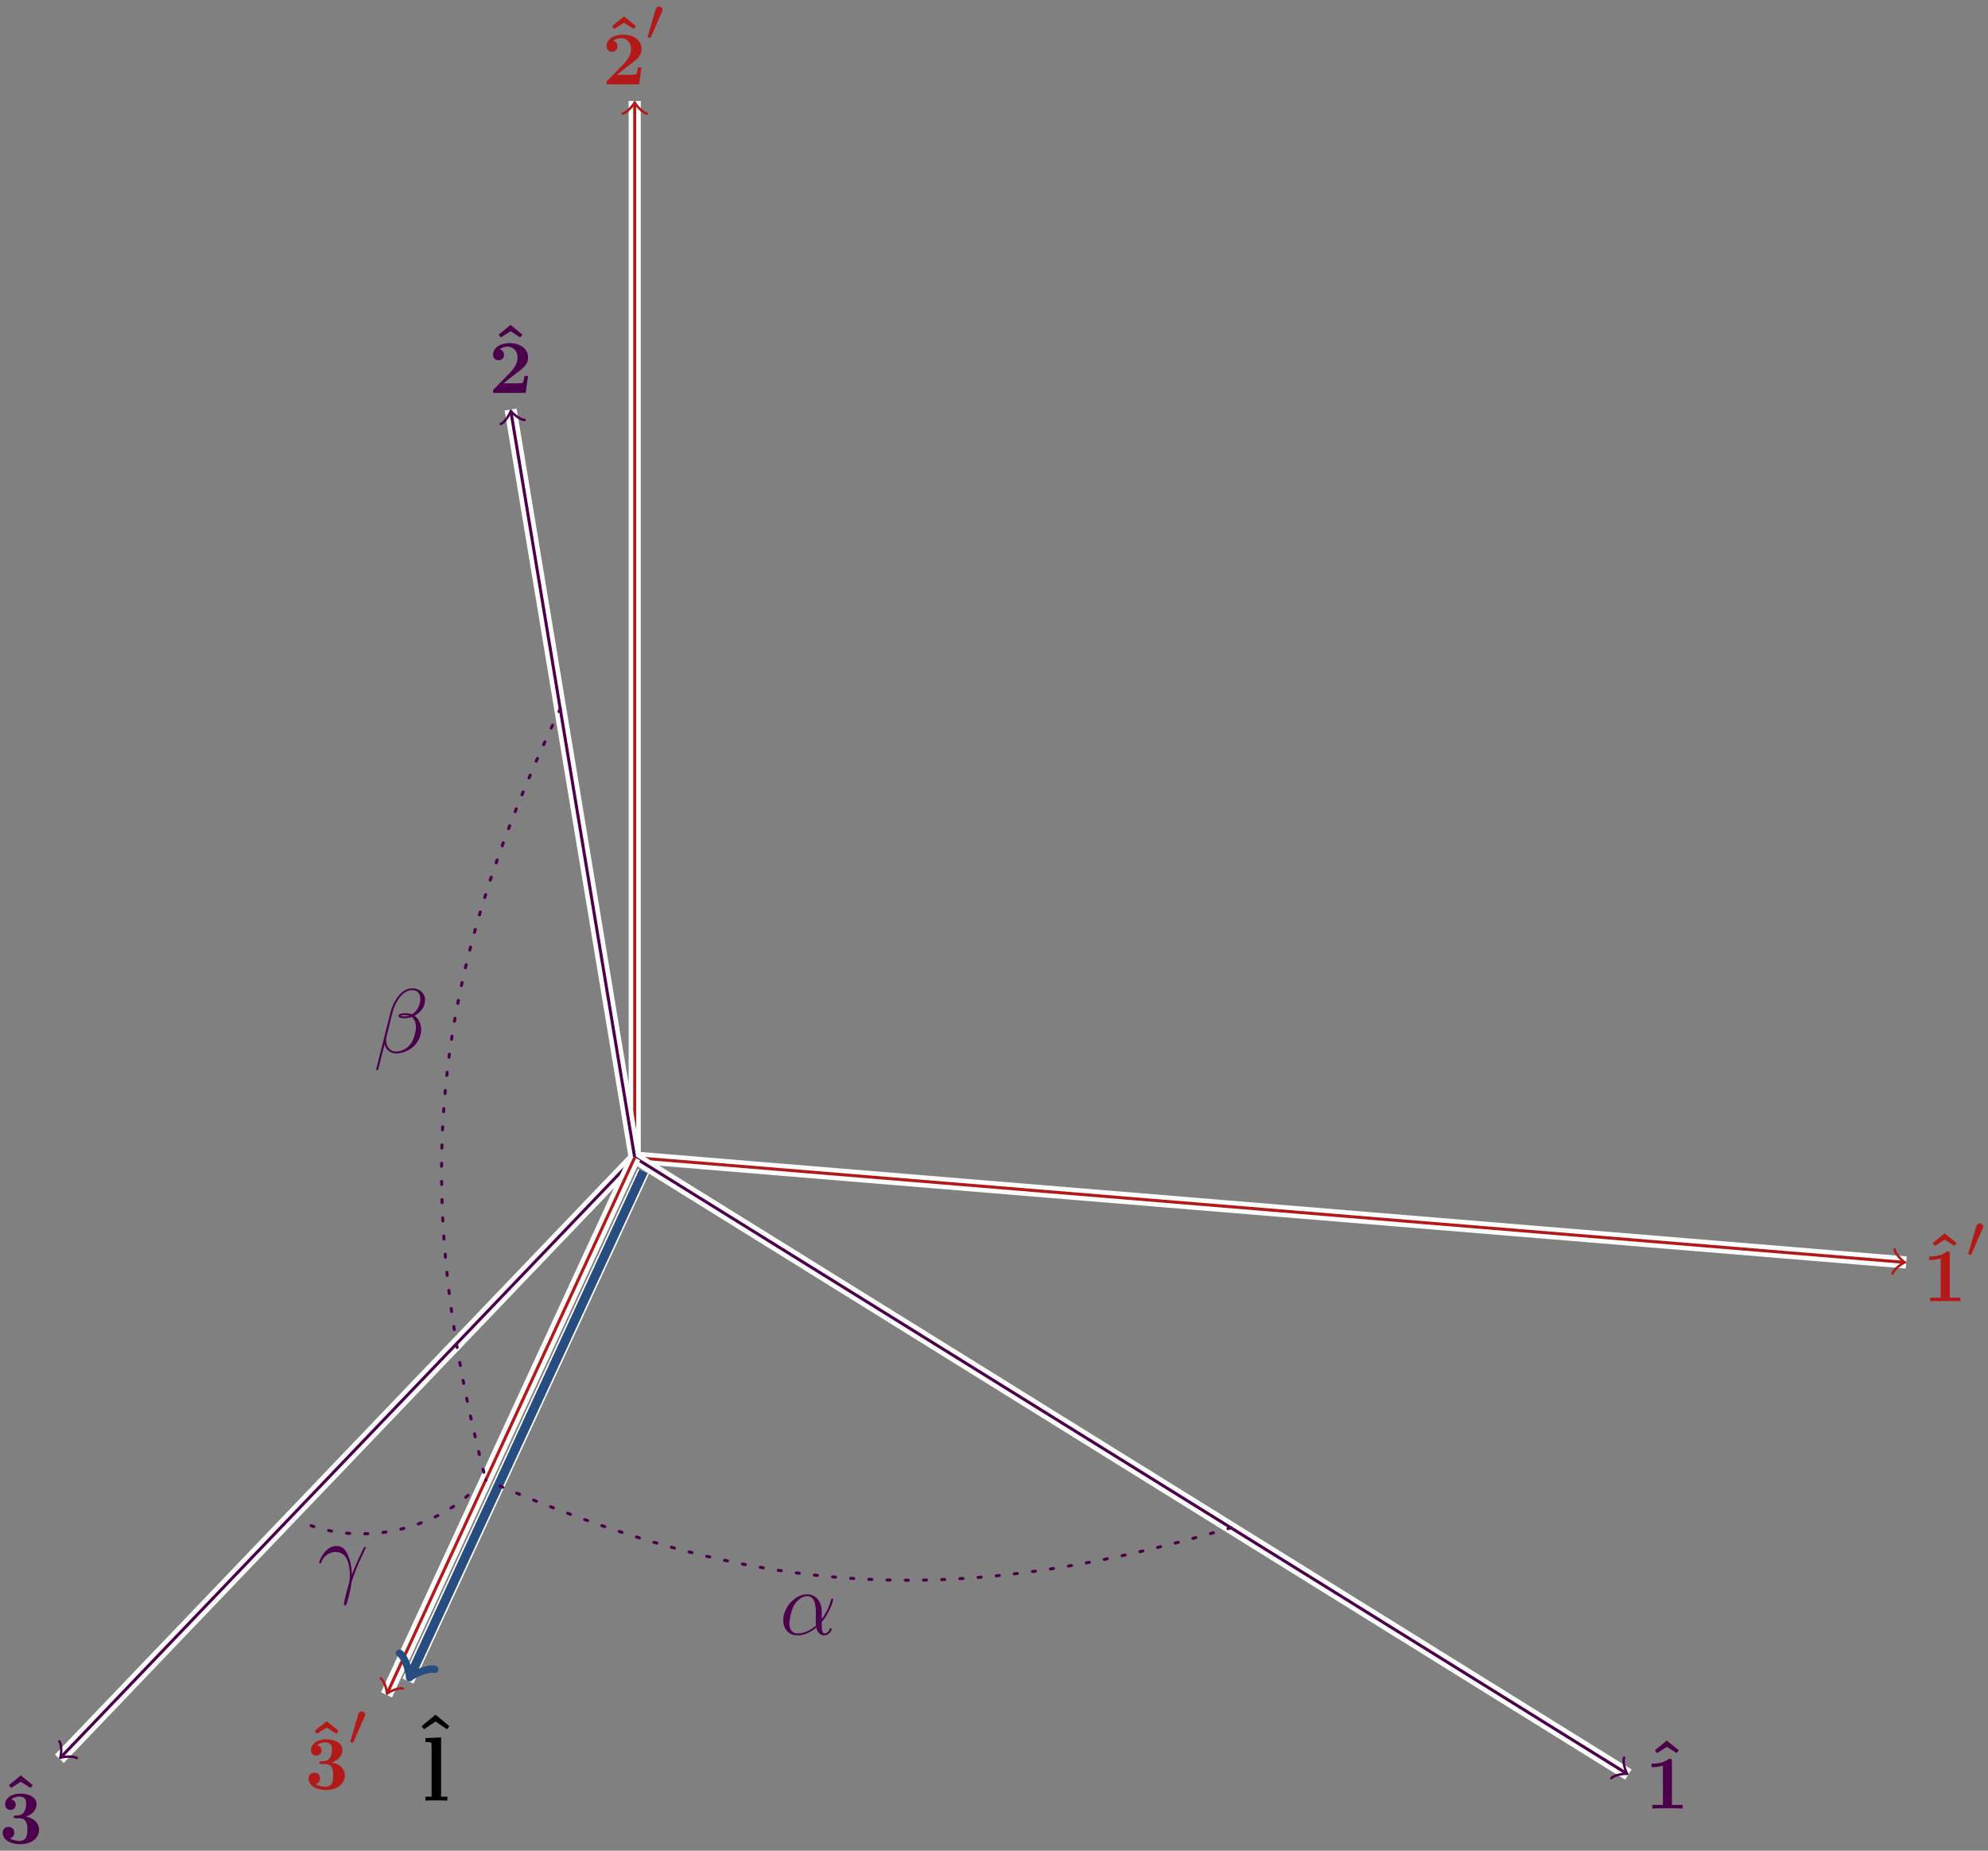 <?xml version="1.0" encoding="UTF-8"?>
<svg xmlns="http://www.w3.org/2000/svg" xmlns:xlink="http://www.w3.org/1999/xlink" width="261pt" height="243pt" viewBox="0 0 261 243" version="1.2">
<rect x="0" y="0" width="261" height="243" fill="#808080" stroke="none"/>
<defs>
<g>
<symbol overflow="visible" id="glyph0-0">
<path style="stroke:none;" d=""/>
</symbol>
<symbol overflow="visible" id="glyph0-1">
<path style="stroke:none;" d="M 2.859 -6.922 L 1.297 -5.656 L 1.578 -5.281 L 2.859 -6.094 L 4.141 -5.281 L 4.422 -5.656 Z M 2.859 -6.922 "/>
</symbol>
<symbol overflow="visible" id="glyph0-2">
<path style="stroke:none;" d="M 3.531 -6.203 C 3.531 -6.438 3.531 -6.531 3.266 -6.531 C 3.156 -6.531 3.141 -6.531 3.047 -6.453 C 2.281 -5.891 1.25 -5.891 1.047 -5.891 L 0.844 -5.891 L 0.844 -5.422 L 1.047 -5.422 C 1.203 -5.422 1.75 -5.438 2.344 -5.625 L 2.344 -0.469 L 0.953 -0.469 L 0.953 0 C 1.391 -0.031 2.453 -0.031 2.938 -0.031 C 3.422 -0.031 4.484 -0.031 4.922 0 L 4.922 -0.469 L 3.531 -0.469 Z M 3.531 -6.203 "/>
</symbol>
<symbol overflow="visible" id="glyph0-3">
<path style="stroke:none;" d="M 5.156 -2.219 L 4.688 -2.219 C 4.656 -2.016 4.562 -1.375 4.422 -1.312 C 4.312 -1.25 3.562 -1.25 3.406 -1.25 L 1.938 -1.25 C 2.406 -1.641 2.938 -2.062 3.375 -2.391 C 4.516 -3.234 5.156 -3.703 5.156 -4.641 C 5.156 -5.797 4.109 -6.531 2.719 -6.531 C 1.5 -6.531 0.562 -5.906 0.562 -5.016 C 0.562 -4.422 1.047 -4.281 1.281 -4.281 C 1.609 -4.281 2 -4.5 2 -5 C 2 -5.516 1.578 -5.672 1.438 -5.719 C 1.719 -5.953 2.109 -6.062 2.469 -6.062 C 3.312 -6.062 3.781 -5.391 3.781 -4.641 C 3.781 -3.953 3.406 -3.266 2.703 -2.562 L 0.703 -0.516 C 0.562 -0.406 0.562 -0.375 0.562 -0.172 L 0.562 0 L 4.844 0 Z M 5.156 -2.219 "/>
</symbol>
<symbol overflow="visible" id="glyph0-4">
<path style="stroke:none;" d="M 3.516 -3.516 C 4.203 -3.719 4.922 -4.281 4.922 -5.141 C 4.922 -5.906 4.172 -6.531 2.766 -6.531 C 1.578 -6.531 0.797 -5.891 0.797 -5.094 C 0.797 -4.672 1.109 -4.391 1.484 -4.391 C 1.938 -4.391 2.188 -4.719 2.188 -5.078 C 2.188 -5.656 1.641 -5.766 1.609 -5.781 C 1.953 -6.062 2.391 -6.141 2.703 -6.141 C 3.531 -6.141 3.562 -5.5 3.562 -5.172 C 3.562 -5.047 3.547 -3.734 2.516 -3.672 C 2.109 -3.656 2.078 -3.656 2.031 -3.641 C 1.938 -3.625 1.906 -3.531 1.906 -3.469 C 1.906 -3.297 2.016 -3.297 2.188 -3.297 L 2.625 -3.297 C 3.719 -3.297 3.719 -2.312 3.719 -1.797 C 3.719 -1.328 3.719 -0.312 2.688 -0.312 C 2.422 -0.312 1.906 -0.359 1.422 -0.656 C 1.75 -0.75 2 -1 2 -1.406 C 2 -1.859 1.688 -2.156 1.25 -2.156 C 0.828 -2.156 0.484 -1.891 0.484 -1.391 C 0.484 -0.484 1.453 0.109 2.734 0.109 C 4.516 0.109 5.25 -0.891 5.25 -1.797 C 5.25 -2.344 4.953 -3.203 3.516 -3.516 Z M 3.516 -3.516 "/>
</symbol>
<symbol overflow="visible" id="glyph1-0">
<path style="stroke:none;" d=""/>
</symbol>
<symbol overflow="visible" id="glyph1-1">
<path style="stroke:none;" d="M 2.109 -3.781 C 2.156 -3.875 2.188 -3.938 2.188 -4.016 C 2.188 -4.281 1.938 -4.453 1.719 -4.453 C 1.406 -4.453 1.312 -4.172 1.281 -4.062 L 0.266 -0.625 C 0.234 -0.531 0.234 -0.516 0.234 -0.5 C 0.234 -0.438 0.281 -0.422 0.359 -0.391 C 0.516 -0.328 0.531 -0.328 0.547 -0.328 C 0.562 -0.328 0.609 -0.328 0.672 -0.469 Z M 2.109 -3.781 "/>
</symbol>
<symbol overflow="visible" id="glyph2-0">
<path style="stroke:none;" d=""/>
</symbol>
<symbol overflow="visible" id="glyph2-1">
<path style="stroke:none;" d="M 3.359 -8.297 L 1.531 -6.781 L 1.844 -6.375 L 3.359 -7.391 L 4.859 -6.375 L 5.172 -6.781 Z M 3.359 -8.297 "/>
</symbol>
<symbol overflow="visible" id="glyph2-2">
<path style="stroke:none;" d="M 2.594 -8.297 L 0.531 -8.203 L 0.531 -7.688 C 1.266 -7.688 1.344 -7.688 1.344 -7.219 L 1.344 -0.516 L 0.531 -0.516 L 0.531 0 C 0.797 -0.031 1.656 -0.031 1.969 -0.031 C 2.297 -0.031 3.141 -0.031 3.422 0 L 3.422 -0.516 L 2.594 -0.516 Z M 2.594 -8.297 "/>
</symbol>
<symbol overflow="visible" id="glyph3-0">
<path style="stroke:none;" d=""/>
</symbol>
<symbol overflow="visible" id="glyph3-1">
<path style="stroke:none;" d="M 6.766 -6.953 C 6.766 -7.672 6.156 -8.422 5.062 -8.422 C 3.531 -8.422 2.547 -6.531 2.234 -5.297 L 0.344 2.203 C 0.328 2.297 0.391 2.312 0.453 2.312 C 0.531 2.312 0.594 2.312 0.609 2.25 L 1.453 -1.094 C 1.562 -0.438 2.219 0.125 2.922 0.125 C 4.641 0.125 6.25 -1.219 6.25 -3 C 6.25 -3.453 6.141 -3.906 5.891 -4.297 C 5.75 -4.516 5.562 -4.688 5.375 -4.828 C 6.234 -5.281 6.766 -6.016 6.766 -6.953 Z M 4.688 -4.844 C 4.5 -4.766 4.297 -4.75 4.078 -4.75 C 3.906 -4.75 3.75 -4.734 3.531 -4.812 C 3.656 -4.891 3.844 -4.906 4.094 -4.906 C 4.297 -4.906 4.516 -4.891 4.688 -4.844 Z M 6.141 -7.062 C 6.141 -6.406 5.828 -5.453 5.047 -5.016 C 4.812 -5.094 4.5 -5.156 4.25 -5.156 C 4 -5.156 3.281 -5.172 3.281 -4.797 C 3.281 -4.469 3.938 -4.5 4.141 -4.5 C 4.453 -4.5 4.719 -4.578 5.016 -4.656 C 5.391 -4.344 5.562 -3.938 5.562 -3.344 C 5.562 -2.656 5.359 -2.094 5.141 -1.578 C 4.75 -0.688 3.812 -0.125 2.984 -0.125 C 2.109 -0.125 1.656 -0.812 1.656 -1.625 C 1.656 -1.734 1.656 -1.891 1.703 -2.062 L 2.484 -5.219 C 2.875 -6.781 3.891 -8.188 5.047 -8.188 C 5.906 -8.188 6.141 -7.594 6.141 -7.062 Z M 6.141 -7.062 "/>
</symbol>
<symbol overflow="visible" id="glyph3-2">
<path style="stroke:none;" d="M 5.531 -3.031 C 5.531 -4.188 4.875 -5.266 3.609 -5.266 C 2.047 -5.266 0.484 -3.562 0.484 -1.859 C 0.484 -0.828 1.125 0.125 2.344 0.125 C 3.078 0.125 3.969 -0.172 4.812 -0.891 C 4.984 -0.219 5.359 0.125 5.875 0.125 C 6.516 0.125 6.844 -0.547 6.844 -0.703 C 6.844 -0.812 6.75 -0.812 6.719 -0.812 C 6.625 -0.812 6.609 -0.781 6.578 -0.688 C 6.469 -0.375 6.188 -0.125 5.906 -0.125 C 5.531 -0.125 5.531 -0.891 5.531 -1.609 C 6.75 -3.078 7.047 -4.578 7.047 -4.594 C 7.047 -4.703 6.938 -4.703 6.906 -4.703 C 6.797 -4.703 6.797 -4.656 6.734 -4.453 C 6.594 -3.922 6.281 -2.984 5.531 -2.016 Z M 4.781 -1.172 C 3.734 -0.234 2.781 -0.125 2.359 -0.125 C 1.516 -0.125 1.281 -0.875 1.281 -1.438 C 1.281 -1.953 1.547 -3.172 1.906 -3.828 C 2.406 -4.656 3.078 -5.031 3.609 -5.031 C 4.766 -5.031 4.766 -3.516 4.766 -2.516 C 4.766 -2.219 4.75 -1.906 4.75 -1.609 C 4.75 -1.359 4.766 -1.297 4.781 -1.172 Z M 4.781 -1.172 "/>
</symbol>
<symbol overflow="visible" id="glyph3-3">
<path style="stroke:none;" d="M 4.516 -1.453 C 4.5 -2.047 4.469 -2.969 4.016 -4.047 C 3.781 -4.641 3.375 -5.266 2.5 -5.266 C 1.031 -5.266 0.234 -3.391 0.234 -3.078 C 0.234 -2.969 0.312 -2.969 0.344 -2.969 C 0.453 -2.969 0.453 -3 0.516 -3.156 C 0.766 -3.891 1.531 -4.484 2.359 -4.484 C 4.016 -4.484 4.25 -2.625 4.25 -1.453 C 4.25 -0.688 4.172 -0.438 4.094 -0.203 C 3.875 0.531 3.484 2.016 3.484 2.359 C 3.484 2.453 3.516 2.562 3.609 2.562 C 3.797 2.562 3.891 2.156 4.031 1.688 C 4.312 0.641 4.391 0.109 4.453 -0.375 C 4.484 -0.656 5.156 -2.625 6.109 -4.5 C 6.188 -4.703 6.359 -5.016 6.359 -5.062 C 6.359 -5.062 6.344 -5.156 6.234 -5.156 C 6.219 -5.156 6.156 -5.156 6.125 -5.109 C 6.109 -5.078 5.688 -4.266 5.328 -3.453 C 5.156 -3.047 4.906 -2.516 4.516 -1.453 Z M 4.516 -1.453 "/>
</symbol>
</g>
</defs>
<g id="surface1">
<path style="fill:none;stroke-width:1.594;stroke-linecap:butt;stroke-linejoin:round;stroke:rgb(100%,100%,100%);stroke-opacity:1;stroke-miterlimit:10;" d="M 166.932 -13.771 L -0.002 -0.001 L -0.002 138.729 " transform="matrix(1,0,0,-1,83.33,151.995)"/>
<path style="fill:none;stroke-width:0.399;stroke-linecap:butt;stroke-linejoin:round;stroke:rgb(70%,9.999%,9.999%);stroke-opacity:1;stroke-miterlimit:10;" d="M 166.475 -13.735 L -0.002 -0.001 L -0.002 138.272 " transform="matrix(1,0,0,-1,83.33,151.995)"/>
<path style="fill:none;stroke-width:0.319;stroke-linecap:round;stroke-linejoin:round;stroke:rgb(70%,9.999%,9.999%);stroke-opacity:1;stroke-miterlimit:10;" d="M -1.196 1.594 C -1.096 0.998 0.001 0.101 0.299 0 C -0.002 -0.099 -1.096 -0.997 -1.196 -1.593 " transform="matrix(0.997,0.082,0.082,-0.997,249.803,165.729)"/>
<path style="fill:none;stroke-width:0.319;stroke-linecap:round;stroke-linejoin:round;stroke:rgb(70%,9.999%,9.999%);stroke-opacity:1;stroke-miterlimit:10;" d="M -1.196 1.596 C -1.094 0.998 -0 0.1 0.3 0.002 C -0 -0.1 -1.094 -0.998 -1.196 -1.596 " transform="matrix(0,-1,-1,0,83.33,13.722)"/>
<g style="fill:rgb(70%,9.999%,9.999%);fill-opacity:1;">
  <use xlink:href="#glyph0-1" x="252.449" y="168.866"/>
</g>
<g style="fill:rgb(70%,9.999%,9.999%);fill-opacity:1;">
  <use xlink:href="#glyph0-2" x="252.449" y="170.859"/>
</g>
<g style="fill:rgb(70%,9.999%,9.999%);fill-opacity:1;">
  <use xlink:href="#glyph1-1" x="258.178" y="165.102"/>
</g>
<g style="fill:rgb(70%,9.999%,9.999%);fill-opacity:1;">
  <use xlink:href="#glyph0-1" x="79.068" y="9.081"/>
</g>
<g style="fill:rgb(70%,9.999%,9.999%);fill-opacity:1;">
  <use xlink:href="#glyph0-3" x="79.068" y="11.074"/>
</g>
<g style="fill:rgb(70%,9.999%,9.999%);fill-opacity:1;">
  <use xlink:href="#glyph1-1" x="84.796" y="5.318"/>
</g>
<path style="fill:none;stroke-width:1.594;stroke-linecap:butt;stroke-linejoin:round;stroke:rgb(100%,100%,100%);stroke-opacity:1;stroke-miterlimit:10;" d="M -0.002 -0.001 L -75.533 -78.939 " transform="matrix(1,0,0,-1,83.33,151.995)"/>
<path style="fill:none;stroke-width:0.399;stroke-linecap:butt;stroke-linejoin:round;stroke:rgb(29.999%,0%,29.999%);stroke-opacity:1;stroke-miterlimit:10;" d="M -0.002 -0.001 L -75.217 -78.61 " transform="matrix(1,0,0,-1,83.33,151.995)"/>
<path style="fill:none;stroke-width:0.319;stroke-linecap:round;stroke-linejoin:round;stroke:rgb(29.999%,0%,29.999%);stroke-opacity:1;stroke-miterlimit:10;" d="M -1.194 1.594 C -1.096 0.995 0 0.098 0.299 -0 C -0.001 -0.098 -1.096 -0.994 -1.198 -1.594 " transform="matrix(-0.691,0.722,0.722,0.691,8.113,230.604)"/>
<g style="fill:rgb(29.999%,0%,29.999%);fill-opacity:1;">
  <use xlink:href="#glyph0-1" x="-0.123" y="240.044"/>
</g>
<g style="fill:rgb(29.999%,0%,29.999%);fill-opacity:1;">
  <use xlink:href="#glyph0-4" x="-0.123" y="242.037"/>
</g>
<path style="fill:none;stroke-width:1.594;stroke-linecap:butt;stroke-linejoin:round;stroke:rgb(100%,100%,100%);stroke-opacity:1;stroke-miterlimit:10;" d="M 130.455 -81.013 L -0.002 -0.001 L -16.295 98.222 " transform="matrix(1,0,0,-1,83.33,151.995)"/>
<path style="fill:none;stroke-width:0.399;stroke-linecap:butt;stroke-linejoin:round;stroke:rgb(29.999%,0%,29.999%);stroke-opacity:1;stroke-miterlimit:10;" d="M 130.065 -80.771 L -0.002 -0.001 L -16.221 97.768 " transform="matrix(1,0,0,-1,83.33,151.995)"/>
<path style="fill:none;stroke-width:0.319;stroke-linecap:round;stroke-linejoin:round;stroke:rgb(29.999%,0%,29.999%);stroke-opacity:1;stroke-miterlimit:10;" d="M -1.193 1.594 C -1.098 0.996 0.001 0.1 0.298 -0 C -0 -0.098 -1.098 -0.996 -1.195 -1.594 " transform="matrix(0.849,0.528,0.528,-0.849,213.395,232.765)"/>
<path style="fill:none;stroke-width:0.319;stroke-linecap:round;stroke-linejoin:round;stroke:rgb(29.999%,0%,29.999%);stroke-opacity:1;stroke-miterlimit:10;" d="M -1.196 1.594 C -1.098 0.996 0.001 0.101 0.297 0 C -0.001 -0.101 -1.096 -0.996 -1.195 -1.594 " transform="matrix(-0.164,-0.986,-0.986,0.164,67.111,54.227)"/>
<g style="fill:rgb(29.999%,0%,29.999%);fill-opacity:1;">
  <use xlink:href="#glyph0-1" x="215.975" y="235.468"/>
</g>
<g style="fill:rgb(29.999%,0%,29.999%);fill-opacity:1;">
  <use xlink:href="#glyph0-2" x="215.975" y="237.461"/>
</g>
<g style="fill:rgb(29.999%,0%,29.999%);fill-opacity:1;">
  <use xlink:href="#glyph0-1" x="64.172" y="49.591"/>
</g>
<g style="fill:rgb(29.999%,0%,29.999%);fill-opacity:1;">
  <use xlink:href="#glyph0-3" x="64.172" y="51.584"/>
</g>
<path style="fill:none;stroke-width:1.594;stroke-linecap:butt;stroke-linejoin:round;stroke:rgb(100%,100%,100%);stroke-opacity:1;stroke-miterlimit:10;" d="M -0.002 -0.001 L -32.588 -70.548 " transform="matrix(1,0,0,-1,83.33,151.995)"/>
<path style="fill:none;stroke-width:0.399;stroke-linecap:butt;stroke-linejoin:round;stroke:rgb(70%,9.999%,9.999%);stroke-opacity:1;stroke-miterlimit:10;" d="M -0.002 -0.001 L -32.396 -70.13 " transform="matrix(1,0,0,-1,83.33,151.995)"/>
<path style="fill:none;stroke-width:0.319;stroke-linecap:round;stroke-linejoin:round;stroke:rgb(70%,9.999%,9.999%);stroke-opacity:1;stroke-miterlimit:10;" d="M -1.194 1.594 C -1.094 0.995 0.001 0.098 0.3 -0 C 0.001 -0.1 -1.094 -0.997 -1.197 -1.595 " transform="matrix(-0.419,0.908,0.908,0.419,50.935,222.126)"/>
<g style="fill:rgb(70%,9.999%,9.999%);fill-opacity:1;">
  <use xlink:href="#glyph0-1" x="40.027" y="232.925"/>
</g>
<g style="fill:rgb(70%,9.999%,9.999%);fill-opacity:1;">
  <use xlink:href="#glyph0-4" x="40.027" y="234.917"/>
</g>
<g style="fill:rgb(70%,9.999%,9.999%);fill-opacity:1;">
  <use xlink:href="#glyph1-1" x="45.756" y="229.161"/>
</g>
<path style="fill:none;stroke-width:1.594;stroke-linecap:butt;stroke-linejoin:round;stroke:rgb(100%,100%,100%);stroke-opacity:1;stroke-miterlimit:10;" d="M 1.15 -1.81 L -29.767 -68.739 " transform="matrix(1,0,0,-1,83.33,151.995)"/>
<path style="fill:none;stroke-width:1.196;stroke-linecap:butt;stroke-linejoin:round;stroke:rgb(14.999%,29.999%,50%);stroke-opacity:1;stroke-miterlimit:10;" d="M 1.15 -1.81 L -29.365 -67.872 " transform="matrix(1,0,0,-1,83.33,151.995)"/>
<path style="fill:none;stroke-width:0.956;stroke-linecap:round;stroke-linejoin:round;stroke:rgb(14.999%,29.999%,50%);stroke-opacity:1;stroke-miterlimit:10;" d="M -1.913 2.552 C -1.754 1.593 0.001 0.161 0.48 -0 C -0.002 -0.159 -1.752 -1.595 -1.913 -2.552 " transform="matrix(-0.419,0.908,0.908,0.419,53.963,219.865)"/>
<g style="fill:rgb(0%,0%,0%);fill-opacity:1;">
  <use xlink:href="#glyph2-1" x="53.823" y="233.434"/>
</g>
<g style="fill:rgb(0%,0%,0%);fill-opacity:1;">
  <use xlink:href="#glyph2-2" x="55.317" y="236.423"/>
</g>
<path style="fill:none;stroke-width:0.399;stroke-linecap:round;stroke-linejoin:miter;stroke:rgb(29.999%,0%,29.999%);stroke-opacity:1;stroke-dasharray:0.399,1.993;stroke-miterlimit:10;" d="M -9.775 58.932 C -26.916 23.018 -29.51 -3.798 -19.553 -42.329 M 78.275 -48.607 C 41.522 -59.372 15.522 -57.704 -19.553 -42.329 M -42.494 -48.333 C -35.627 -50.693 -27.279 -49.06 -21.807 -44.29 " transform="matrix(1,0,0,-1,83.33,151.995)"/>
<g style="fill:rgb(29.999%,0%,29.999%);fill-opacity:1;">
  <use xlink:href="#glyph3-1" x="49.041" y="138.196"/>
</g>
<g style="fill:rgb(29.999%,0%,29.999%);fill-opacity:1;">
  <use xlink:href="#glyph3-2" x="102.347" y="214.605"/>
</g>
<g style="fill:rgb(29.999%,0%,29.999%);fill-opacity:1;">
  <use xlink:href="#glyph3-3" x="41.677" y="208.261"/>
</g>
</g>
</svg>
